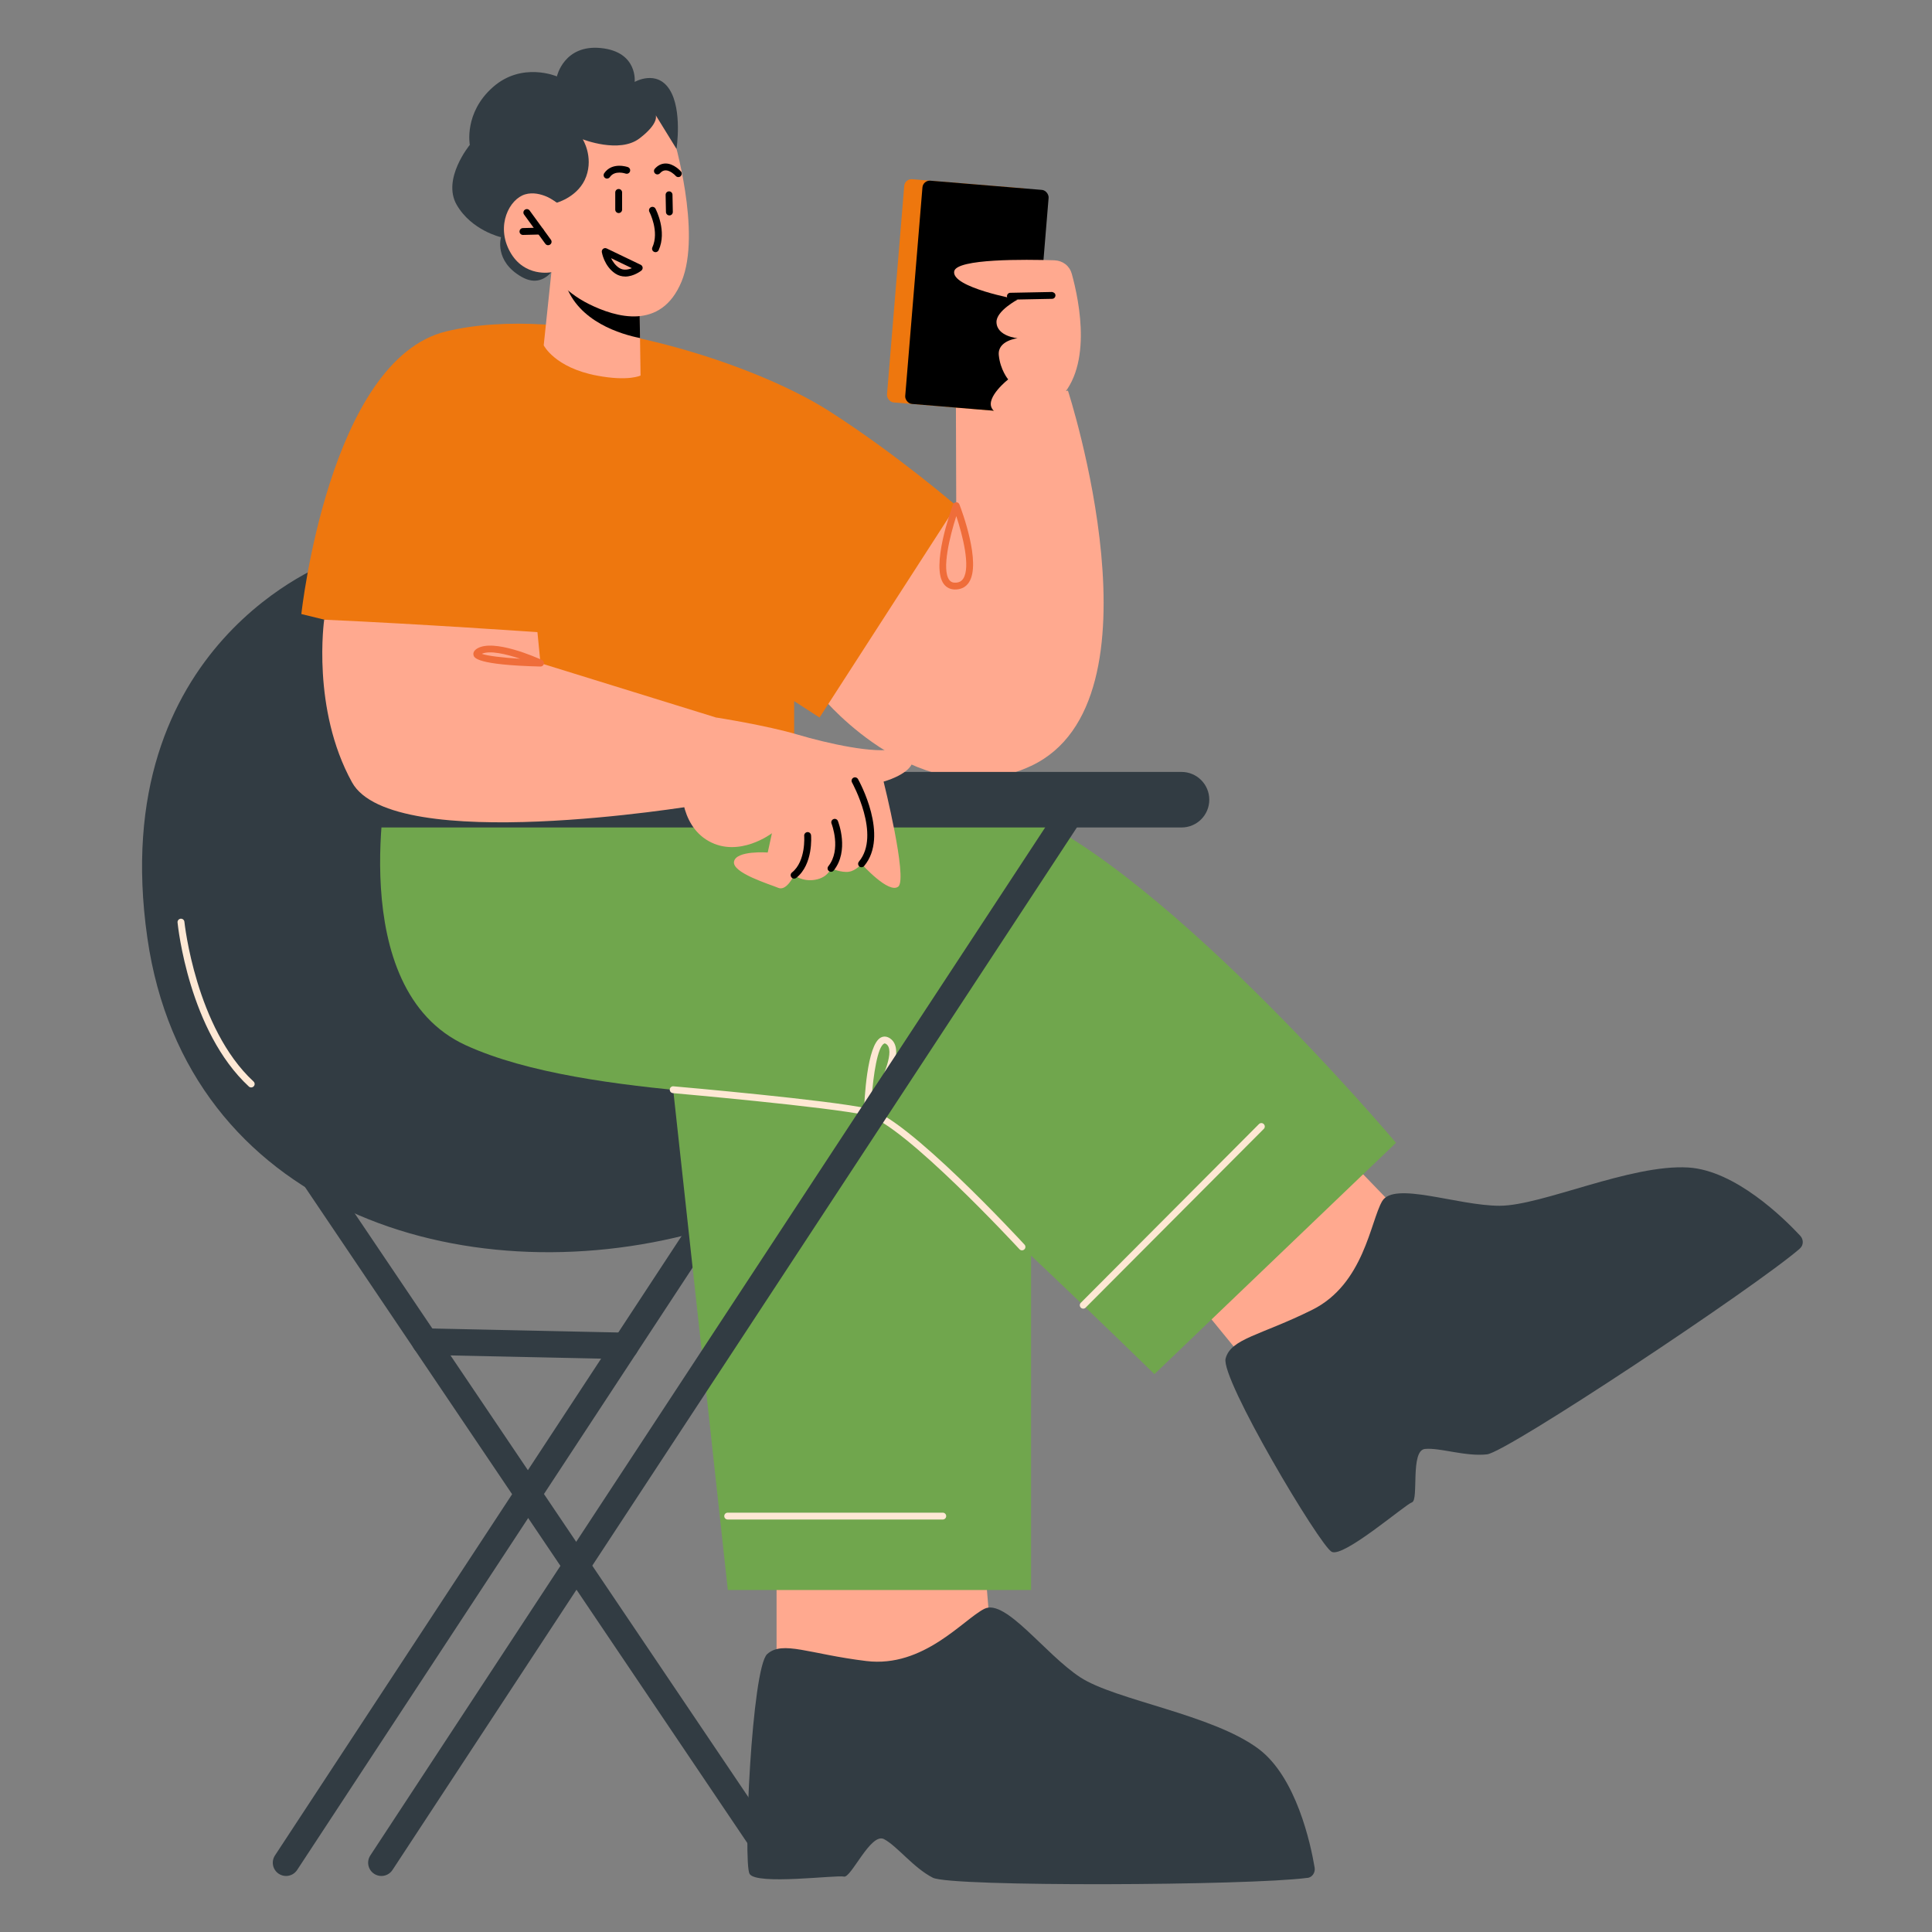 <?xml version="1.0" encoding="UTF-8"?>
<svg id="Layer_1" data-name="Layer 1" xmlns="http://www.w3.org/2000/svg" viewBox="0 0 400 400">
  <rect x="0" y="0" width="400" height="400" fill="#808080" stroke="none"/>
  <defs>
    <style>
      .cls-1 {
        fill: #70a64d;
      }

      .cls-2 {
        fill: #323c43;
      }

      .cls-3 {
        fill: #fee8d4;
      }

      .cls-4 {
        fill: #ef6d3a;
      }

      .cls-5 {
        fill: #ffa98f;
      }

      .cls-6 {
        fill: #ee770e;
      }
    </style>
  </defs>
  <polygon class="cls-5" points="203.69 321.37 206.08 350.38 160.78 350.38 160.78 321.37 203.69 321.37"/>
  <polygon class="cls-5" points="278.72 239.49 298.93 260.45 263.86 289.11 245.5 266.64 278.72 239.49"/>
  <path class="cls-2" d="M160.79,388.4c-.88,0-1.75-.43-2.28-1.21L56.95,236.58c-.85-1.26-.52-2.96.74-3.81,1.26-.85,2.96-.51,3.81.74l101.56,150.61c.85,1.26.52,2.96-.74,3.81-.47.32-1,.47-1.53.47Z"/>
  <path class="cls-2" d="M59.22,388.4c-.52,0-1.04-.15-1.5-.45-1.27-.83-1.62-2.53-.79-3.8l88.68-135.08c.83-1.27,2.54-1.62,3.8-.79,1.27.83,1.62,2.53.79,3.8l-88.68,135.08c-.53.8-1.4,1.24-2.3,1.24Z"/>
  <path class="cls-2" d="M129.47,281.4c-.06,0-41.5-.89-41.5-.89-1.52-.03-2.72-1.29-2.69-2.8.03-1.52,1.28-2.72,2.8-2.69l41.44.89c1.52.03,2.72,1.29,2.69,2.8-.03,1.5-1.25,2.69-2.74,2.69Z"/>
  <path class="cls-2" d="M68.54,116.28s-46.82,16.71-38.03,77.91c8.07,56.22,65.32,74.15,113.75,60.92,48.43-13.23,40.36-51.39,40.36-51.39l-116.07-87.45Z"/>
  <path class="cls-3" d="M52,225.14c-.17,0-.35-.06-.48-.19-12.37-11.44-14.67-33.05-14.76-33.96-.04-.39.25-.74.64-.78.38-.04.74.24.78.64.02.22,2.34,21.99,14.31,33.06.29.27.31.72.04,1-.14.15-.33.23-.52.23Z"/>
  <polygon class="cls-1" points="213.47 251.51 213.47 329.19 150.69 329.19 138.98 221.99 189 216.39 213.47 251.51"/>
  <path class="cls-1" d="M289.03,236.61s-51.08-60.65-81.94-70.23c-30.86-9.58-126.63-6.38-126.63-6.38,0,0-9.58,44.69,15.96,56.4,25.54,11.71,74.83,9.58,83.17,13.83,8.34,4.26,59.42,54.27,59.42,54.27l50.01-47.89Z"/>
  <path class="cls-2" d="M270.69,388.81c1-.13,1.67-1.12,1.49-2.16-.83-4.93-3.8-18.7-11.59-24.55-9.58-7.18-29.66-10.06-36.96-14.85-7.3-4.79-15.47-16.35-19.83-14.16-4.36,2.19-12.57,12.25-24.43,10.81-11.86-1.44-17.34-4.31-20.53-1.44-3.19,2.87-5.02,43.11-3.65,45.5,1.37,2.39,18.08.18,19.53.57,1.46.39,5.56-9.19,8.3-7.76,2.74,1.44,6.08,5.93,10.11,7.99,3.76,1.93,65.6,1.64,77.56.03Z"/>
  <path class="cls-2" d="M372.66,258.47c.76-.66.78-1.85.06-2.62-3.41-3.66-13.46-13.54-23.18-14.13-11.95-.73-30.3,7.91-39.04,7.92-8.73.01-21.91-5.15-24.35-.93-2.44,4.22-3.76,17.14-14.46,22.47-10.7,5.32-16.85,5.93-17.94,10.09-1.09,4.16,19.51,38.77,21.97,40.02,2.46,1.25,15.2-9.79,16.63-10.26,1.43-.48-.41-10.74,2.67-11.04,3.08-.31,8.34,1.61,12.84,1.12,4.2-.46,55.69-34.7,64.8-42.62Z"/>
  <path class="cls-5" d="M197.98,104.7l-.07-21,23.2-2.81s20.9,64.29-7.63,77.68c-22.55,10.59-42.98-13.92-42.98-13.92l27.48-39.96Z"/>
  <path class="cls-6" d="M62.39,127.13s5.68-52.64,30-58.52c24.32-5.88,62.34,5.64,79.4,16.58,13.91,8.92,26.19,19.51,26.19,19.51l-28.3,43.86-5.26-3.4v20.54h-78.65l-1.27-33.15-22.11-5.42Z"/>
  <path class="cls-2" d="M244.62,171.32H58.53c-3.17,0-5.75-2.57-5.75-5.75s2.57-5.75,5.75-5.75h186.09c3.17,0,5.75,2.57,5.75,5.75s-2.57,5.75-5.75,5.75Z"/>
  <path class="cls-5" d="M67.12,128.29s-2.65,18.46,5.76,33.68c8.41,15.22,71.02,4.81,71.02,4.81l4.37-18.22-36.37-11.26-.63-6.42s-24.46-1.71-44.15-2.58Z"/>
  <path class="cls-5" d="M148.27,148.55s10.47,1.64,16.79,3.52c6.32,1.88,16.14,4.05,20.28,2.97,4.14-1.09,4.58.65,3.49,3.07-1.09,2.42-5.89,3.71-5.89,3.71,0,0,5.02,20.08,3.05,21.73-1.96,1.64-7.63-4.7-7.63-4.7,0,0-1.09,1.41-2.62,1.64-1.53.23-3.71-.7-3.71-.7,0,0-.58,1.88-3.23,2.35-2.65.47-4.4-.94-4.4-.94,0,0-1.53,3.36-3.27,2.62-1.74-.74-9.6-3.09-9.16-5.44.44-2.35,6.98-1.88,6.98-1.88l.87-3.99s-6.76,5.17-13.08,1.64-5.65-12.33-5.65-12.33l7.18-13.26Z"/>
  <path d="M178.37,179.56c-.16,0-.32-.05-.45-.17-.3-.25-.34-.7-.09-1,4.59-5.51-1.37-16.28-1.43-16.39-.19-.34-.07-.78.27-.97.34-.19.77-.07.97.27.27.48,6.49,11.74,1.28,17.99-.14.17-.34.26-.55.26Z"/>
  <path d="M172.05,180.5c-.16,0-.31-.05-.44-.16-.31-.24-.36-.69-.11-1,2.75-3.45.68-8.78.66-8.83-.14-.36.03-.78.4-.92.36-.15.78.03.92.4.1.25,2.39,6.15-.87,10.24-.14.18-.35.27-.56.27Z"/>
  <path d="M164.41,181.91c-.21,0-.41-.09-.55-.27-.25-.31-.2-.75.11-1,2.93-2.35,2.53-7.54,2.53-7.59-.03-.39.26-.73.65-.77.39-.04.73.26.77.65.02.24.47,6-3.05,8.82-.13.11-.29.16-.44.16Z"/>
  <path class="cls-2" d="M97.28,29.98s-5.81,7.04-2.74,12.4c3.07,5.35,9.19,6.73,9.19,6.73,0,0-1.49,4.93,4.26,8.21,5.74,3.28,8.27-4.66,8.27-4.66l-.43-20.49-11.99-9.82-6.55,7.64Z"/>
  <path class="cls-5" d="M114.16,56.36l-1.59,15.13s2.27,4.63,11.04,6.28c6.54,1.23,9.01-.02,9.01-.02l-.11-7.76-.12-7.57-15.61-5.19-2.62-.87Z"/>
  <path d="M116.78,57.23c0,.42.1.92.29,1.51,2.59,7.91,11.67,10.51,15.44,11.25l-.12-7.57-15.61-5.19Z"/>
  <path class="cls-5" d="M139.39,28.3s5.95,19.8,1.71,30.01c-4.24,10.21-13.66,7.38-19.17,4.64-5.51-2.74-7.76-6.59-7.76-6.59,0,0-5.6,1.17-8.59-4.26-2.99-5.44-.08-10.92,3.15-11.86,3.23-.95,6.62,1.71,6.62,1.71l-2.2-5.81s15.4-26.32,26.26-7.84Z"/>
  <path d="M135.71,52.21c-.1,0-.2-.02-.29-.07-.36-.16-.52-.58-.35-.94,1.49-3.28-.6-7.3-.62-7.33-.18-.35-.05-.78.3-.96.35-.19.78-.05.96.29.1.19,2.43,4.68.66,8.59-.12.26-.38.42-.65.42Z"/>
  <path d="M113.48,50.77c-.22,0-.43-.1-.57-.29l-4.41-6.06c-.23-.32-.16-.76.16-.99.32-.23.76-.16.99.15l4.41,6.06c.23.32.16.76-.16.99-.13.09-.27.14-.42.14Z"/>
  <path d="M108.27,48.64c-.38,0-.7-.31-.71-.69,0-.39.3-.72.69-.73l3.6-.09c.43.03.72.3.73.69s-.3.72-.69.73l-3.6.09h-.02Z"/>
  <path d="M129.42,57.25c-.66,0-1.36-.17-2.04-.62-2.3-1.54-2.76-4.33-2.78-4.44-.04-.26.07-.52.28-.68.21-.16.49-.19.73-.07l7.04,3.38c.22.11.37.32.4.56.03.24-.07.48-.26.64-.09.07-1.59,1.24-3.36,1.24ZM126.51,53.44c.33.68.85,1.47,1.67,2.02.87.58,1.89.37,2.64.06l-4.31-2.07Z"/>
  <path d="M128.09,44.11c-.39,0-.71-.32-.71-.71v-3.56c0-.39.32-.71.71-.71s.71.32.71.71v3.56c0,.39-.32.71-.71.71Z"/>
  <path d="M138.59,44.6c-.39,0-.7-.31-.71-.7l-.07-3.56c0-.39.3-.72.7-.72.38-.02.72.31.72.7l.07,3.56c0,.39-.3.72-.7.72h-.01Z"/>
  <path d="M125.68,36.98c-.14,0-.28-.04-.4-.13-.32-.22-.4-.66-.18-.99,1.64-2.38,4.77-1.31,4.9-1.26.37.13.56.53.43.9-.13.37-.53.56-.9.44-.09-.03-2.24-.76-3.26.72-.14.2-.36.31-.59.31Z"/>
  <path d="M140.43,36.66c-.2,0-.39-.08-.53-.24-.28-.32-1.21-1.15-2.09-1.15-.43,0-.81.2-1.17.6-.26.29-.71.32-1,.06-.29-.26-.32-.71-.06-1,.63-.71,1.4-1.08,2.23-1.08,1.71,0,3.1,1.57,3.16,1.64.26.29.23.74-.07,1-.13.12-.3.18-.47.18Z"/>
  <path class="cls-2" d="M115.33,41.95s4.54-1.25,6.04-5.42c1.5-4.17-.72-7.69-.72-7.69,0,0,7.56,2.99,11.73-.17,4.17-3.17,3.38-4.82,3.38-4.82l4.3,6.98s1.25-8.03-1.42-12.27-7.24-1.6-7.24-1.6c0,0,.7-6.22-6.97-7.01-7.67-.79-9.13,5.87-9.13,5.87,0,0-7.22-3.12-13.26,2.23-6.04,5.34-4.77,11.94-4.77,11.94l18.05,11.97Z"/>
  <path class="cls-4" d="M197.77,122.05c-1,0-1.81-.39-2.37-1.14-2.69-3.61,1.44-15.15,1.91-16.46.1-.28.32-.41.67-.47.29,0,.56.18.66.46.47,1.23,4.55,12.1,1.99,16.1-.58.91-1.49,1.43-2.61,1.5-.09,0-.17,0-.25,0ZM197.99,106.85c-1.32,4.11-3.06,11.06-1.46,13.21.32.43.76.62,1.4.57.68-.04,1.16-.31,1.51-.85,1.54-2.41-.15-9-1.45-12.92Z"/>
  <path class="cls-4" d="M111.91,138c-13.32-.33-13.73-1.84-13.87-2.34-.08-.29-.09-.86.72-1.37,3.41-2.14,12.43,1.89,13.44,2.35.31.14.47.48.4.81-.07.32-.36.55-.69.55ZM99.75,135.37c1.18.43,4.4.8,7.94,1.02-2.88-.97-6.3-1.79-7.94-1.02Z"/>
  <path class="cls-3" d="M211.59,258.87c-.19,0-.38-.08-.52-.23-.24-.26-24.08-26.04-31.63-27.73-7.72-1.73-39.8-4.56-40.12-4.59-.39-.03-.68-.38-.65-.77.03-.39.39-.69.77-.64,1.32.11,32.49,2.86,40.31,4.62,7.98,1.79,31.37,27.07,32.36,28.15.27.29.25.74-.04,1-.14.13-.31.19-.48.19Z"/>
  <rect class="cls-6" x="185.38" y="37.99" width="26.21" height="46.38" rx="1.52" ry="1.52" transform="translate(5.71 -16.14) rotate(4.72)"/>
  <rect x="189.15" y="38.3" width="26.21" height="46.38" rx="1.52" ry="1.52" transform="translate(5.75 -16.45) rotate(4.72)"/>
  <path class="cls-3" d="M179.59,230.94c-.07,0-.14-.01-.21-.03-.3-.1-.51-.38-.5-.7.07-2.31.59-13.9,3.49-15.4.59-.31,1.25-.25,1.88.16,4.1,2.7-2.67,13.51-4.07,15.65-.13.21-.36.32-.59.32ZM183.16,216.03c-.06,0-.1.02-.13.04-1.33.69-2.22,6.4-2.58,11.4,2.64-4.59,4.85-10.11,3.02-11.32-.14-.1-.24-.12-.31-.12Z"/>
  <path class="cls-3" d="M224.27,270.94c-.18,0-.36-.07-.5-.21-.28-.28-.28-.73,0-1l36.88-37c.28-.28.73-.28,1,0,.28.28.28.73,0,1l-36.88,37c-.14.14-.32.21-.5.21Z"/>
  <path class="cls-3" d="M195.19,314.6h-44.53c-.39,0-.71-.32-.71-.71s.32-.71.71-.71h44.53c.39,0,.71.32.71.71s-.32.71-.71.71Z"/>
  <path class="cls-2" d="M78.96,388.4c-.52,0-1.04-.15-1.5-.45-1.27-.83-1.62-2.53-.79-3.8l142.43-216.96c.83-1.27,2.54-1.62,3.8-.79,1.27.83,1.62,2.53.79,3.8l-142.43,216.96c-.53.8-1.4,1.24-2.3,1.24Z"/>
  <path class="cls-5" d="M221.87,56.62c-.44-1.6-1.86-2.67-3.58-2.73-6.1-.19-20.2-.35-20.73,2.27-.68,3.35,13.15,5.85,13.15,5.85,0,0-4.46,2.35-4.4,4.69.08,2.97,4.39,3.33,4.39,3.33,0,0-4.21.44-3.91,3.5.3,3.07,1.94,5.02,1.94,5.02,0,0-4.65,3.66-3.38,5.97,1.27,2.31,7.39,3.53,13.18-1.24,7.89-6.51,4.98-20.78,3.35-26.67Z"/>
  <path d="M209.19,62.04c-.39,0-.7-.31-.71-.7,0-.39.3-.72.7-.72l8.62-.17c.37.05.72.3.72.7,0,.39-.3.72-.7.72l-8.62.17h-.01Z"/>
</svg>